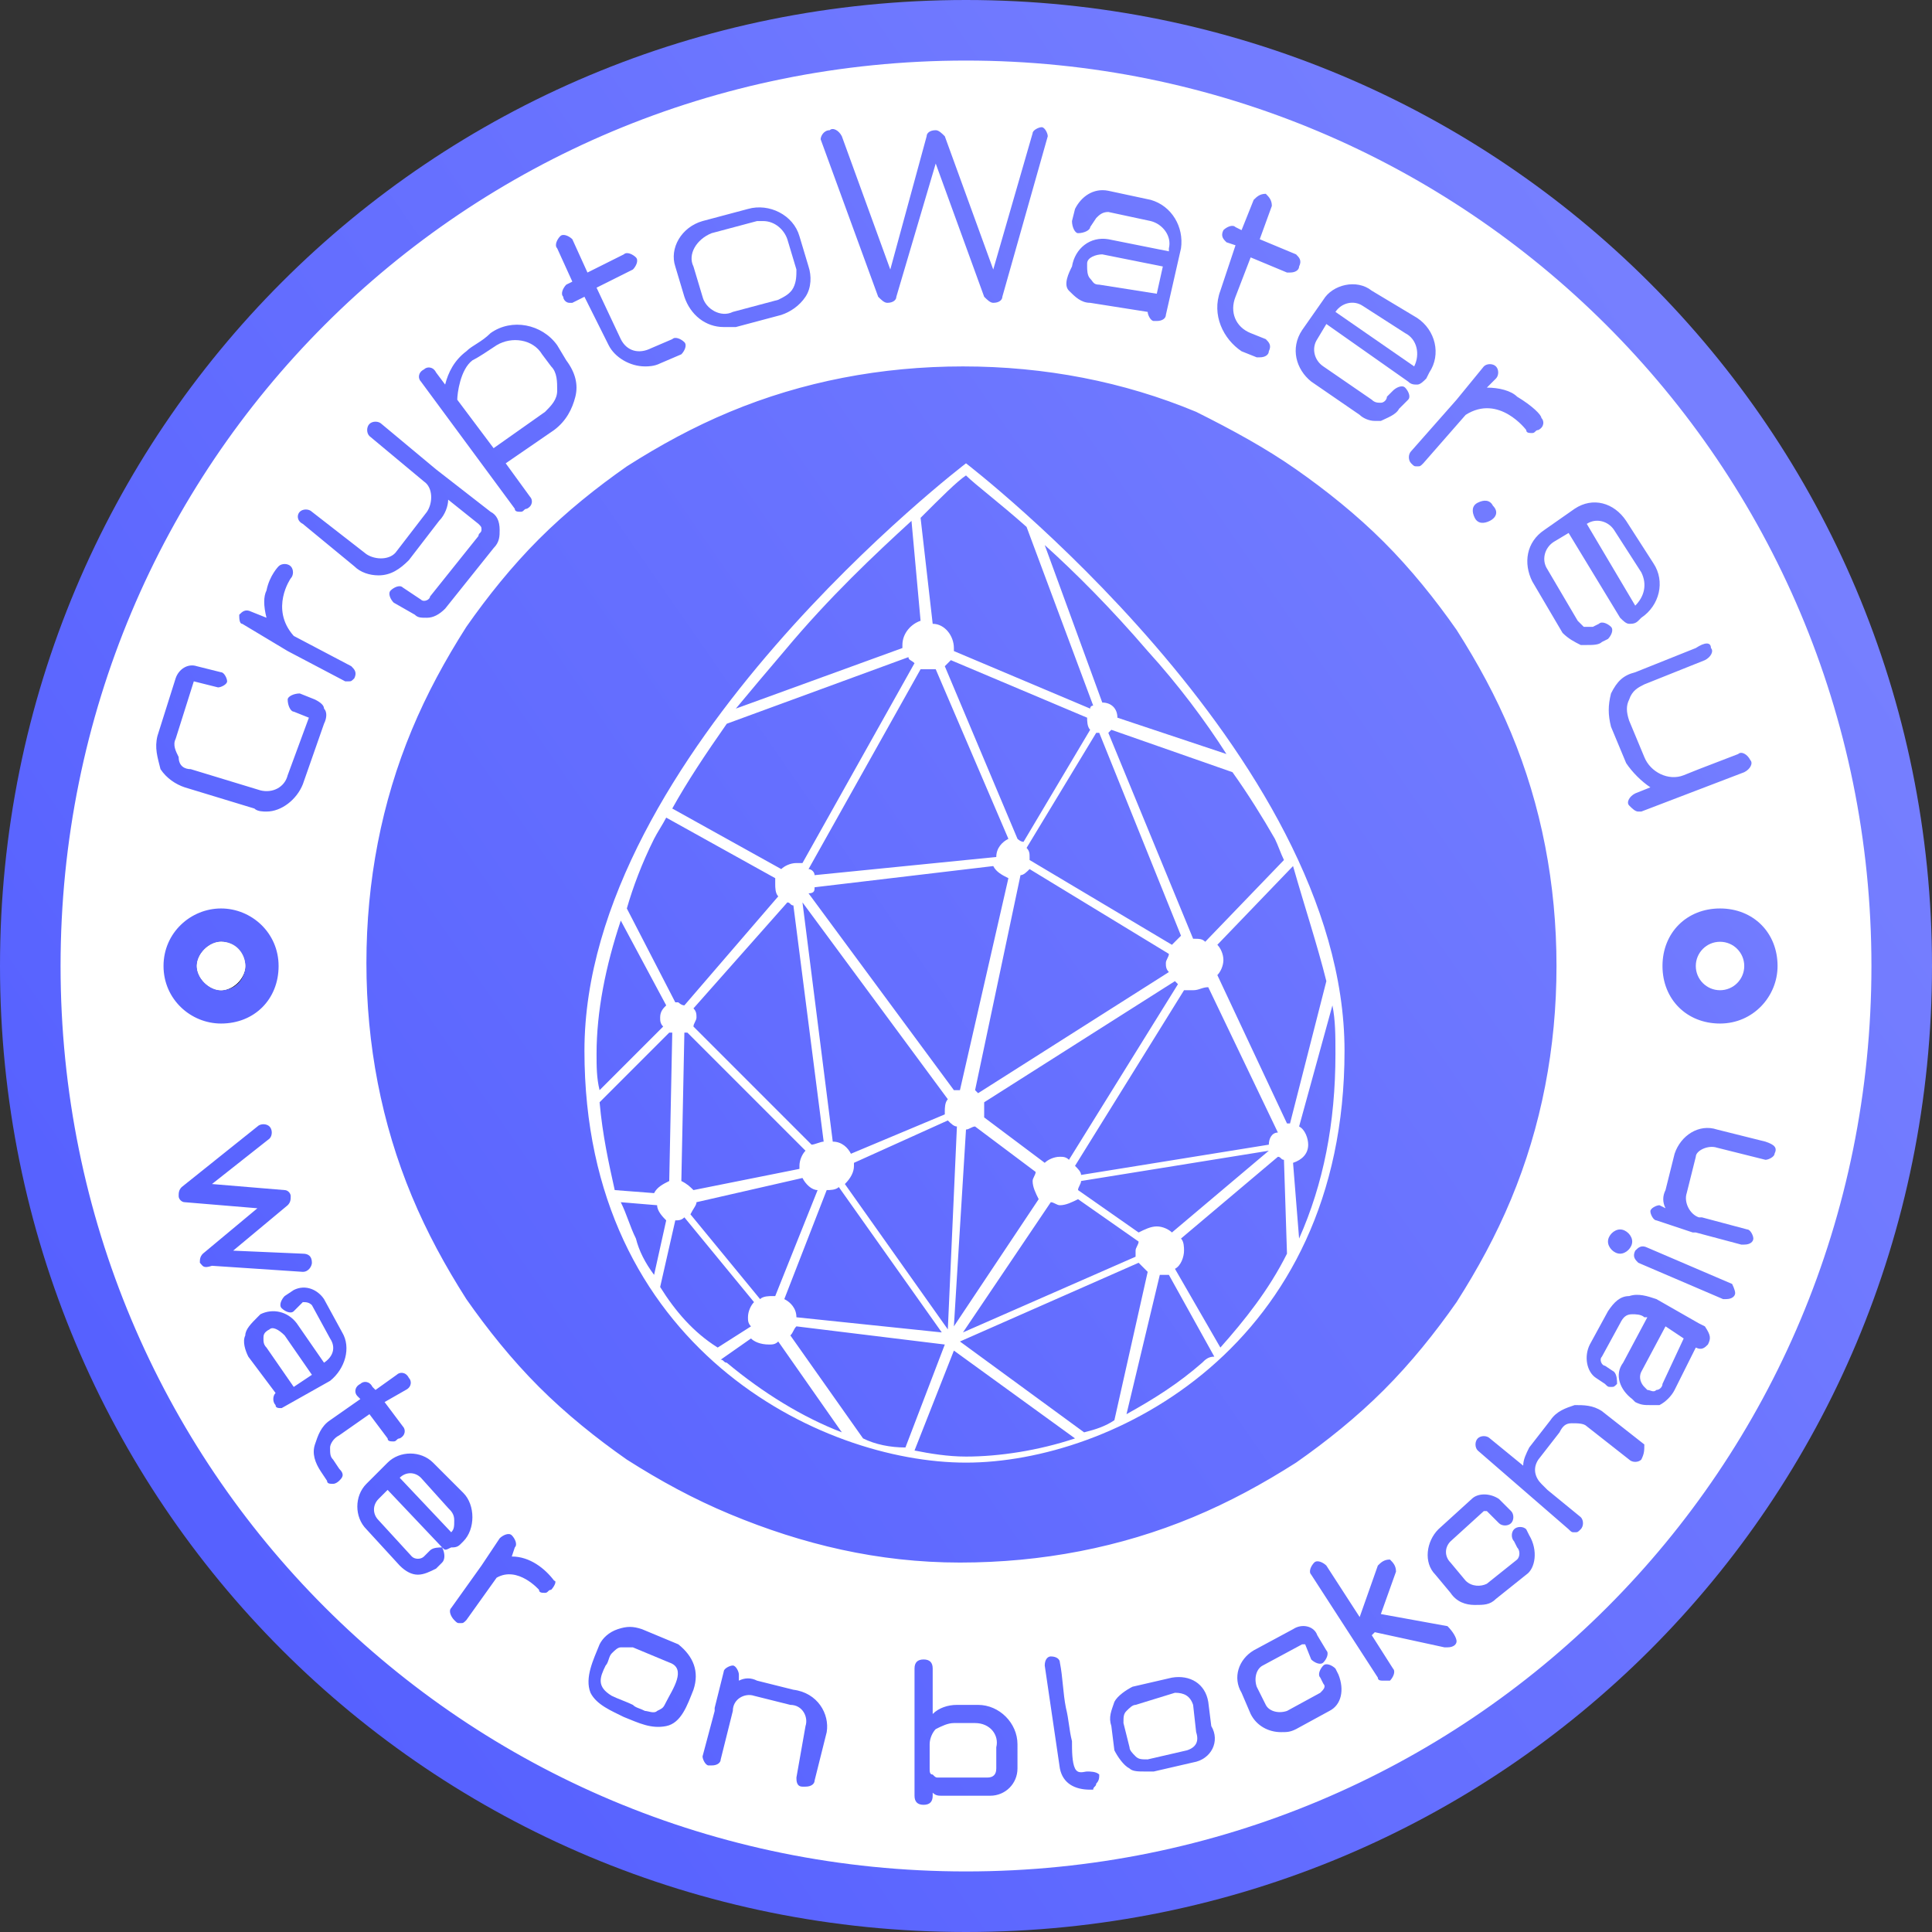 <?xml version="1.0" encoding="utf-8"?>
<!-- Generator: Adobe Illustrator 24.3.0, SVG Export Plug-In . SVG Version: 6.00 Build 0)  -->
<svg version="1.1" id="Layer_1" xmlns="http://www.w3.org/2000/svg" xmlns:xlink="http://www.w3.org/1999/xlink" x="0px" y="0px"
	 viewBox="0 0 63.8 63.8" style="enable-background:new 0 0 63.8 63.8;" xml:space="preserve">
<rect x="0" y="0" width="63.8" height="63.8" fill="#333333" stroke="none"/>
<style type="text/css">
	.st0{fill:url(#SVGID_1_);}
	.st1{fill:url(#SVGID_2_);}
	.st2{fill:#FFFFFF;}
	.st3{fill:#B1B1B1;}
</style>
<desc>Created with Sketch.</desc>
<linearGradient id="SVGID_1_" gradientUnits="userSpaceOnUse" x1="57.172" y1="50.882" x2="4.726" y2="14.587" gradientTransform="matrix(1 0 0 -1 0 65.25)">
	<stop  offset="0" style="stop-color:#767FFF"/>
	<stop  offset="1" style="stop-color:#5560FF"/>
</linearGradient>
<path class="st0" d="M31.9,0C14.2,0,0,14.2,0,31.9s14.2,31.9,31.9,31.9s31.9-14.2,31.9-31.9S49.5,0,31.9,0z M7.3,32.7
	c-0.4,0-0.8-0.4-0.8-0.8c0-0.4,0.4-0.8,0.8-0.8c0.4,0,0.8,0.4,0.8,0.8C8.1,32.3,7.8,32.7,7.3,32.7z"/>
<linearGradient id="SVGID_2_" gradientUnits="userSpaceOnUse" x1="7.909" y1="33.884" x2="6.681" y2="32.903" gradientTransform="matrix(1 0 0 -1 0 65.25)">
	<stop  offset="0" style="stop-color:#767FFF"/>
	<stop  offset="1" style="stop-color:#5560FF"/>
</linearGradient>
<path class="st1" d="M8.1,31.9c0,0.4-0.4,0.8-0.8,0.8c-0.4,0-0.8-0.4-0.8-0.8c0-0.4,0.4-0.8,0.8-0.8C7.8,31.1,8.1,31.5,8.1,31.9z"/>
<circle class="st2" cx="56.8" cy="31.9" r="0.8"/>
<path class="st3" d="M8.1,31.9c0,0.4-0.4,0.8-0.8,0.8c-0.4,0-0.8-0.4-0.8-0.8c0-0.4,0.4-0.8,0.8-0.8C7.8,31.1,8.1,31.5,8.1,31.9z"/>
<path class="st2" d="M8.1,31.9c0,0.4-0.4,0.8-0.8,0.8c-0.4,0-0.8-0.4-0.8-0.8c0-0.4,0.4-0.8,0.8-0.8C7.8,31.1,8.1,31.5,8.1,31.9z"/>
<path class="st2" d="M31.9,15.3c0,0-12.6,9.6-12.6,19.4s7.8,13.6,12.6,13.6s12.5-3.8,12.5-13.6S31.9,15.3,31.9,15.3z M43.8,32.4
	l-1.2,4.7h-0.1l-2.3-4.9c0.1-0.1,0.2-0.3,0.2-0.5c0-0.2-0.1-0.4-0.2-0.5l2.5-2.6C43.1,30,43.5,31.2,43.8,32.4z M26.3,43.5
	c0-0.3-0.2-0.5-0.4-0.6l1.4-3.6l0,0c0.1,0,0.3,0,0.4-0.1l3.4,4.8L26.3,43.5z M35,38.2c-0.2,0-0.4,0.1-0.5,0.2l-2-1.5
	c0-0.1,0-0.2,0-0.3c0-0.1,0-0.1,0-0.2l6.3-4l0.1,0.1l-3.6,5.8C35.2,38.2,35.1,38.2,35,38.2z M26.9,29.3l5.9-0.7
	c0.1,0.2,0.3,0.3,0.5,0.4l-1.6,7c-0.1,0-0.2,0-0.2,0l-4.8-6.5C26.9,29.5,26.9,29.4,26.9,29.3z M33.7,28.9c0.1,0,0.2-0.1,0.3-0.2
	l4.6,2.8c0,0.1-0.1,0.2-0.1,0.3s0,0.2,0.1,0.3l-6.3,4L32.2,36L33.7,28.9z M38.7,31.2l-4.7-2.8v-0.1c0-0.1,0-0.2-0.1-0.3l2.3-3.8h0.1
	l0,0l2.7,6.7C38.9,31,38.8,31.1,38.7,31.2z M36,24.1l-2.2,3.7c-0.1,0-0.2-0.1-0.2-0.1L31.2,22c0.1-0.1,0.1-0.1,0.2-0.2l4.5,1.9l0,0
	C35.9,23.8,35.9,24,36,24.1z M30.7,22.1c0.1,0,0.1,0,0.2,0l2.4,5.6c-0.2,0.1-0.4,0.3-0.4,0.6l-6,0.6c0-0.1-0.1-0.2-0.2-0.2l3.7-6.6
	C30.5,22.1,30.6,22.1,30.7,22.1z M26.5,29.8l4.8,6.5c-0.1,0.1-0.1,0.3-0.1,0.4v0.1l-3.1,1.3c-0.1-0.2-0.3-0.4-0.6-0.4L26.5,29.8
	L26.5,29.8z M26,29.8c0.1,0,0.1,0.1,0.2,0.1l1,7.8c-0.1,0-0.3,0.1-0.4,0.1l-3.9-3.9c0-0.1,0.1-0.2,0.1-0.3c0-0.1,0-0.2-0.1-0.3
	L26,29.8z M22.5,39l0.1-4.9h0.1l3.9,3.9c-0.1,0.1-0.2,0.3-0.2,0.5c0,0,0,0,0,0.1l-3.5,0.7C22.8,39.2,22.7,39.1,22.5,39z M23,39.7
	l3.5-0.8c0.1,0.2,0.3,0.4,0.5,0.4l-1.4,3.5h-0.1c-0.1,0-0.3,0-0.4,0.1l-2.3-2.8C22.9,39.9,23,39.8,23,39.7z M27.9,39.1
	c0.2-0.2,0.3-0.4,0.3-0.6v-0.1l3.1-1.4c0.1,0.1,0.2,0.2,0.3,0.2l-0.3,6.7L27.9,39.1z M31.9,37.3c0.1,0,0.2-0.1,0.3-0.1l2,1.5
	c0,0.1-0.1,0.2-0.1,0.3c0,0.2,0.1,0.4,0.2,0.6l-2.8,4.2L31.9,37.3z M34.7,39.7c0.1,0,0.2,0.1,0.3,0.1c0.2,0,0.4-0.1,0.6-0.2l2,1.4
	c0,0.1-0.1,0.2-0.1,0.3s0,0.1,0,0.2L31.8,44L34.7,39.7z M38.7,40.7c-0.1-0.1-0.3-0.2-0.5-0.2c-0.2,0-0.4,0.1-0.6,0.2l-2-1.4
	c0-0.1,0.1-0.2,0.1-0.3l6.2-1l0,0L38.7,40.7z M41.9,37.8l-6.2,1c0-0.1-0.1-0.2-0.2-0.3l3.6-5.8c0.1,0,0.2,0,0.3,0
	c0.2,0,0.3-0.1,0.5-0.1l2.3,4.8C42,37.4,41.9,37.6,41.9,37.8z M42.1,27.7c0.1,0.2,0.2,0.5,0.3,0.7l-2.6,2.7C39.7,31,39.6,31,39.4,31
	l-2.8-6.8l0.1-0.1l4,1.4C41.2,26.2,41.7,27,42.1,27.7z M37.9,21.5c1,1.1,1.9,2.3,2.6,3.4l-3.6-1.2l0,0c0-0.3-0.2-0.5-0.5-0.5l0,0
	L34.5,18C35.5,18.9,36.7,20.1,37.9,21.5z M31.9,15.7c0.3,0.3,1.1,0.9,2,1.7l2.2,5.9c0,0-0.1,0-0.1,0.1l-4.5-1.9v-0.1
	c0-0.4-0.3-0.8-0.7-0.8l-0.4-3.5C31.1,16.4,31.6,15.9,31.9,15.7z M25.9,21.5c1.5-1.8,3-3.2,4.2-4.3l0.3,3.3
	c-0.3,0.1-0.6,0.4-0.6,0.8v0.1l-5.5,2C24.8,22.8,25.3,22.2,25.9,21.5z M24,23.9l6-2.2c0,0.1,0.1,0.1,0.2,0.2l-3.7,6.6
	c-0.1,0-0.1,0-0.2,0c-0.2,0-0.4,0.1-0.5,0.2l-3.6-2C22.7,25.8,23.3,24.9,24,23.9z M21.6,27.7c0.1-0.2,0.3-0.5,0.4-0.7l3.6,2
	c0,0.1,0,0.1,0,0.2c0,0.1,0,0.3,0.1,0.4l-3.1,3.6c-0.1,0-0.2-0.1-0.2-0.1h-0.1L20.7,30C20.9,29.3,21.2,28.5,21.6,27.7z M19.7,34.8
	c0-1.4,0.3-2.9,0.8-4.4l1.5,2.8c-0.1,0.1-0.2,0.2-0.2,0.4c0,0.1,0,0.2,0.1,0.3L19.8,36C19.7,35.6,19.7,35.2,19.7,34.8z M19.8,36.4
	L19.8,36.4l2.3-2.3h0.1l-0.1,4.9c-0.2,0.1-0.4,0.2-0.5,0.4l-1.3-0.1C20.1,38.4,19.9,37.5,19.8,36.4z M21,40.9
	c-0.2-0.4-0.3-0.8-0.5-1.2l1.2,0.1c0,0.2,0.2,0.4,0.3,0.5l-0.4,1.8C21.3,41.7,21.1,41.3,21,40.9z M21.8,42.5l0.5-2.2
	c0.1,0,0.2,0,0.3-0.1l2.3,2.8c-0.1,0.1-0.2,0.3-0.2,0.5c0,0.1,0,0.2,0.1,0.3l-1.1,0.7C22.9,44,22.3,43.3,21.8,42.5z M24,45
	c-0.1,0-0.1-0.1-0.2-0.1l1-0.7c0.1,0.1,0.3,0.2,0.6,0.2c0.1,0,0.2,0,0.3-0.1l2.1,3C26.5,46.8,25.2,46,24,45z M28.5,47.5l-2.4-3.4
	c0.1-0.1,0.1-0.2,0.2-0.3l4.9,0.6l-1.3,3.4C29.4,47.8,28.9,47.7,28.5,47.5z M31.9,48.1c-0.6,0-1.2-0.1-1.7-0.2l1.3-3.3l4,2.9
	C34.3,47.9,33,48.1,31.9,48.1z M35.8,47.3l-4.1-3l5.9-2.6c0.1,0.1,0.2,0.2,0.3,0.3l-1.1,4.9C36.5,47.1,36.2,47.2,35.8,47.3z
	 M39.7,45c-0.8,0.7-1.6,1.2-2.5,1.7l1.1-4.6l0,0c0.1,0,0.2,0,0.3,0l1.5,2.7C39.9,44.8,39.8,44.9,39.7,45z M40.3,44.5l-1.5-2.6
	c0.2-0.1,0.3-0.4,0.3-0.6c0-0.1,0-0.3-0.1-0.4l3.2-2.7c0.1,0,0.1,0.1,0.2,0.1l0.1,3.1C41.9,42.6,41.1,43.6,40.3,44.5z M42.7,38.4
	c0.3-0.1,0.5-0.3,0.5-0.6c0-0.2-0.1-0.5-0.3-0.6l1.1-4c0.1,0.5,0.1,1,0.1,1.6c0,2.3-0.4,4.3-1.2,6.1L42.7,38.4z"/>
<g>
	<path class="st2" d="M18,13.6c0.2-0.2,0.4-0.4,0.4-0.7s0-0.6-0.2-0.8l-0.3-0.4c-0.3-0.5-1-0.6-1.5-0.3c-0.3,0.2-0.6,0.4-0.8,0.5
		c-0.4,0.3-0.5,1.1-0.5,1.3l1.2,1.6L18,13.6z"/>
	<path class="st2" d="M7.3,32.7c0.4,0,0.8-0.4,0.8-0.8c0-0.4-0.4-0.8-0.8-0.8c-0.4,0-0.8,0.4-0.8,0.8C6.5,32.3,6.9,32.7,7.3,32.7z"
		/>
	<path class="st2" d="M22.9,8.8l0.3,1c0.1,0.4,0.6,0.7,1,0.5l1.5-0.4c0.2-0.1,0.4-0.2,0.5-0.4c0.1-0.2,0.1-0.4,0.1-0.6l-0.3-1
		c-0.1-0.3-0.4-0.6-0.8-0.6c-0.1,0-0.1,0-0.2,0l-1.5,0.4C23,7.9,22.7,8.4,22.9,8.8L22.9,8.8z"/>
	<path class="st2" d="M39.4,56.3c-0.1-0.3-0.3-0.4-0.6-0.4l-1.3,0.4c-0.1,0-0.2,0.1-0.3,0.2c-0.1,0.1-0.1,0.2-0.1,0.4l0.2,0.8
		c0,0.1,0.1,0.2,0.2,0.3c0.1,0.1,0.2,0.1,0.4,0.1l1.3-0.3c0.3-0.1,0.4-0.3,0.3-0.6L39.4,56.3z"/>
	<path class="st2" d="M8.9,43.9L8.9,43.9c-0.2,0.1-0.2,0.2-0.2,0.3c0,0.1,0,0.2,0.1,0.3l0.9,1.3l0.6-0.4l-0.9-1.3
		C9.2,43.9,9,43.8,8.9,43.9z"/>
	<path class="st2" d="M13.9,48.8c-0.2-0.2-0.5-0.2-0.7,0l1.7,1.8c0.1-0.1,0.1-0.2,0.1-0.4c0-0.2-0.1-0.3-0.2-0.4L13.9,48.8z"/>
	<path class="st2" d="M32.2,56.9h-0.7c-0.2,0-0.4,0.1-0.6,0.2c-0.1,0.1-0.2,0.3-0.2,0.5v0.7v0.1c0,0.1,0,0.2,0.1,0.2
		c0.1,0.1,0.1,0.1,0.2,0.1h1.6c0.2,0,0.3-0.1,0.3-0.3v-0.7C33,57.3,32.7,56.9,32.2,56.9z"/>
	<path class="st2" d="M22.1,54.9l-1.2-0.5c-0.1,0-0.1,0-0.2,0c-0.1,0-0.1,0-0.2,0s-0.2,0.1-0.3,0.2c-0.1,0.1-0.1,0.3-0.2,0.4
		c-0.2,0.4-0.3,0.7,0.2,1c0.2,0.1,0.5,0.2,0.7,0.3c0.1,0.1,0.2,0.1,0.4,0.2c0.1,0,0.3,0.1,0.4,0c0.2-0.1,0.2-0.1,0.3-0.3
		C22.2,55.8,22.7,55.1,22.1,54.9z"/>
	<path class="st2" d="M31.9,2C15.3,2,2,15.3,2,31.9s13.3,29.9,29.9,29.9s29.9-13.3,29.9-29.9S48.4,2,31.9,2z M58.7,31.9
		c0,1-0.8,1.9-1.9,1.9s-1.9-0.8-1.9-1.9c0-1.1,0.8-1.9,1.9-1.9S58.7,30.8,58.7,31.9z M56.5,21.4c0.1,0.1,0,0.3-0.2,0.4l-2,0.8
		c-0.2,0.1-0.4,0.2-0.5,0.5c-0.1,0.2-0.1,0.4,0,0.7l0.5,1.2c0.2,0.5,0.8,0.8,1.3,0.6l0.5-0.2l1.3-0.5c0.1-0.1,0.3,0,0.4,0.2
		c0.1,0.1,0,0.3-0.2,0.4l-3.4,1.3h-0.1c-0.1,0-0.2-0.1-0.3-0.2c-0.1-0.1,0-0.3,0.2-0.4l0.5-0.2c-0.3-0.2-0.6-0.5-0.8-0.8L53.2,24
		c-0.1-0.4-0.1-0.7,0-1.1c0.2-0.4,0.4-0.6,0.8-0.7l2-0.8C56.3,21.2,56.5,21.2,56.5,21.4z M53.9,41c0,0.2-0.2,0.4-0.4,0.4
		s-0.4-0.2-0.4-0.4s0.2-0.4,0.4-0.4S53.9,40.8,53.9,41z M52,16.8c0.6-0.4,1.3-0.2,1.7,0.4l0.9,1.4c0.4,0.6,0.2,1.4-0.4,1.8l-0.1,0.1
		c-0.1,0.1-0.2,0.1-0.3,0.1s-0.2-0.1-0.3-0.2l-1.7-2.8l-0.5,0.3c-0.3,0.2-0.4,0.6-0.2,0.9l1,1.7c0.1,0.1,0.1,0.1,0.2,0.2
		c0.1,0,0.2,0,0.3,0l0.2-0.1c0.1-0.1,0.3,0,0.4,0.1c0.1,0.1,0,0.3-0.1,0.4l-0.2,0.1c-0.1,0.1-0.3,0.1-0.5,0.1c-0.1,0-0.2,0-0.2,0
		c-0.2-0.1-0.4-0.2-0.6-0.4l-1-1.7c-0.3-0.6-0.2-1.3,0.4-1.7L52,16.8z M48.1,13.2l0.9-1.1c0.1-0.1,0.3-0.1,0.4,0
		c0.1,0.1,0.1,0.3,0,0.4l-0.3,0.3c0.4,0,0.8,0.1,1,0.3c0.5,0.3,0.8,0.6,0.8,0.7c0.1,0.1,0.1,0.3-0.1,0.4c-0.1,0-0.1,0.1-0.2,0.1
		s-0.2,0-0.2-0.1c0,0-0.9-1.2-2-0.5L47,15.3c-0.1,0.1-0.1,0.1-0.2,0.1c-0.1,0-0.1,0-0.2-0.1c-0.1-0.1-0.1-0.3,0-0.4L48.1,13.2
		L48.1,13.2z M49.2,17.2c-0.2,0.1-0.4,0.1-0.5-0.1c-0.1-0.2-0.1-0.4,0.1-0.5c0.2-0.1,0.4-0.1,0.5,0.1C49.5,16.9,49.4,17.1,49.2,17.2
		z M45.3,9.6l1.5,0.9c0.6,0.4,0.8,1.2,0.4,1.8l-0.1,0.2c-0.1,0.1-0.2,0.2-0.3,0.2s-0.2,0-0.3-0.1l-2.7-1.9l-0.3,0.5
		c-0.2,0.3-0.1,0.7,0.2,0.9l1.6,1.1c0.1,0.1,0.2,0.1,0.3,0.1c0.1,0,0.2-0.1,0.2-0.2l0.2-0.2c0.1-0.1,0.3-0.2,0.4-0.1
		c0.1,0.1,0.2,0.3,0.1,0.4l-0.3,0.3c-0.1,0.2-0.4,0.3-0.6,0.4c-0.1,0-0.1,0-0.2,0c-0.2,0-0.4-0.1-0.5-0.2l-1.6-1.1
		c-0.5-0.4-0.7-1.1-0.3-1.7l0.7-1C44,9.4,44.8,9.2,45.3,9.6z M40.3,9.6l0.5-1.5L40.5,8c-0.1-0.1-0.2-0.2-0.1-0.4
		c0.1-0.1,0.3-0.2,0.4-0.1L41,7.6l0.4-1c0.1-0.1,0.2-0.2,0.4-0.2C41.9,6.5,42,6.6,42,6.8l-0.4,1.1l1.2,0.5c0.1,0.1,0.2,0.2,0.1,0.4
		c0,0.1-0.1,0.2-0.3,0.2h-0.1l-1.2-0.5l-0.5,1.3c-0.2,0.5,0,1,0.5,1.2l0.5,0.2c0.1,0.1,0.2,0.2,0.1,0.4c0,0.1-0.1,0.2-0.3,0.2h-0.1
		L41,11.6C40.4,11.2,40,10.4,40.3,9.6z M42.8,15.5c1,0.7,2,1.5,2.9,2.4c0.9,0.9,1.7,1.9,2.4,2.9c0.7,1.1,1.3,2.2,1.8,3.4
		c1,2.4,1.5,5,1.5,7.7s-0.5,5.3-1.5,7.7c-0.5,1.2-1.1,2.3-1.8,3.4c-0.7,1-1.5,2-2.4,2.9c-0.9,0.9-1.9,1.7-2.9,2.4
		c-1.1,0.7-2.2,1.3-3.4,1.8c-2.4,1-5,1.5-7.7,1.5S26.5,51,24.1,50c-1.2-0.5-2.3-1.1-3.4-1.8c-1-0.7-2-1.5-2.9-2.4s-1.7-1.9-2.4-2.9
		c-0.7-1.1-1.3-2.2-1.8-3.4c-1-2.4-1.5-5-1.5-7.7s0.5-5.3,1.5-7.7c0.5-1.2,1.1-2.3,1.8-3.4c0.7-1,1.5-2,2.4-2.9s1.9-1.7,2.9-2.4
		c1.1-0.7,2.2-1.3,3.4-1.8c2.4-1,5-1.5,7.7-1.5s5.3,0.5,7.7,1.5C40.7,14.2,41.8,14.8,42.8,15.5z M35.4,8.8L35.4,8.8
		c0.1-0.6,0.6-1,1.2-0.9l2,0.4V8.2c0.1-0.4-0.2-0.8-0.6-0.9L36.6,7c-0.2,0-0.3,0.1-0.4,0.2L36,7.5c0,0.1-0.2,0.2-0.4,0.2
		c-0.1,0-0.2-0.2-0.2-0.4l0.1-0.4c0.2-0.4,0.6-0.7,1.1-0.6L38,6.6c0.7,0.2,1.1,0.9,1,1.6l-0.5,2.2c0,0.1-0.1,0.2-0.3,0.2
		c0,0,0,0-0.1,0c-0.1,0-0.2-0.2-0.2-0.3l0,0L36,10c-0.3,0-0.5-0.2-0.7-0.4C35.1,9.4,35.3,9,35.4,8.8z M27.4,4.3
		c0.1-0.1,0.3,0,0.4,0.2l1.6,4.4l1.2-4.4c0-0.1,0.1-0.2,0.3-0.2c0.1,0,0.2,0.1,0.3,0.2l1.6,4.4l1.3-4.5c0-0.1,0.2-0.2,0.3-0.2
		s0.2,0.2,0.2,0.3l-1.5,5.3c0,0.1-0.1,0.2-0.3,0.2c-0.1,0-0.2-0.1-0.3-0.2l-1.6-4.4l-1.3,4.4c0,0.1-0.1,0.2-0.3,0.2l0,0
		c-0.1,0-0.2-0.1-0.3-0.2l-1.9-5.2C27.1,4.5,27.2,4.3,27.4,4.3z M23.2,7.3l1.5-0.4c0.7-0.2,1.5,0.2,1.7,0.9l0.3,1
		c0.1,0.3,0.1,0.7-0.1,1c-0.2,0.3-0.5,0.5-0.8,0.6l-1.5,0.4c-0.1,0-0.2,0-0.4,0c-0.6,0-1.1-0.4-1.3-1l-0.3-1
		C22.1,8.2,22.5,7.5,23.2,7.3z M18.5,7.8c0.1-0.1,0.3,0,0.4,0.1L19.4,9l1.2-0.6c0.1-0.1,0.3,0,0.4,0.1s0,0.3-0.1,0.4l-1.2,0.6
		l0.8,1.7c0.2,0.4,0.6,0.5,1,0.3l0.7-0.3c0.1-0.1,0.3,0,0.4,0.1c0.1,0.1,0,0.3-0.1,0.4L21.8,12c-0.2,0.1-0.4,0.1-0.5,0.1
		c-0.5,0-1-0.3-1.2-0.7l-0.8-1.6L18.9,10h-0.1c-0.1,0-0.2-0.1-0.2-0.2c-0.1-0.1,0-0.3,0.1-0.4l0.2-0.1l-0.5-1.1
		C18.3,8.1,18.4,7.9,18.5,7.8z M14,12.2c0.1-0.1,0.3-0.1,0.4,0.1l0.3,0.4c0.1-0.4,0.3-0.8,0.7-1.1c0.2-0.2,0.5-0.3,0.8-0.6
		c0.7-0.5,1.7-0.3,2.2,0.4l0.3,0.5c0.3,0.4,0.4,0.8,0.3,1.2c-0.1,0.4-0.3,0.8-0.7,1.1l-1.6,1.1l0.8,1.1c0.1,0.1,0.1,0.3-0.1,0.4
		c-0.1,0-0.1,0.1-0.2,0.1c-0.1,0-0.2,0-0.2-0.1l-3.1-4.2C13.8,12.5,13.8,12.3,14,12.2z M9.9,16.9c0.1-0.1,0.3-0.1,0.4,0l1.8,1.4
		c0.3,0.2,0.8,0.2,1-0.1l1-1.3c0.2-0.3,0.2-0.8-0.1-1l-1.8-1.5c-0.1-0.1-0.1-0.3,0-0.4c0.1-0.1,0.3-0.1,0.4,0l1.8,1.5l1.8,1.4
		c0.2,0.1,0.3,0.3,0.3,0.6c0,0.2,0,0.4-0.2,0.6l-1.6,2c-0.2,0.2-0.4,0.3-0.6,0.3c-0.2,0-0.3,0-0.4-0.1L13,19.9
		c-0.1-0.1-0.2-0.3-0.1-0.4c0.1-0.1,0.3-0.2,0.4-0.1l0.6,0.4c0.1,0.1,0.3,0,0.3-0.1l1.6-2c0-0.1,0.1-0.1,0.1-0.2s0-0.1-0.1-0.2
		l-1-0.8c0,0.2-0.1,0.5-0.3,0.7l-1,1.3c-0.3,0.3-0.6,0.5-1,0.5c-0.3,0-0.6-0.1-0.8-0.3L10,17.3C9.8,17.2,9.8,17,9.9,16.9z M7.9,20.3
		c0.1-0.1,0.2-0.2,0.4-0.1l0.5,0.2c-0.1-0.4-0.1-0.7,0-0.9c0.1-0.5,0.4-0.8,0.4-0.8c0.1-0.1,0.3-0.1,0.4,0c0.1,0.1,0.1,0.3,0,0.4
		c0,0-0.7,1,0.1,1.9l1.9,1c0.1,0.1,0.2,0.2,0.1,0.4c-0.1,0.1-0.1,0.1-0.2,0.1h-0.1l-1.9-1l0,0L8,20.6C7.9,20.6,7.9,20.4,7.9,20.3z
		 M5.2,24.3l0.6-1.9c0.1-0.3,0.4-0.5,0.7-0.4l0.8,0.2c0.1,0,0.2,0.2,0.2,0.3c0,0.1-0.2,0.2-0.3,0.2l-0.8-0.2l0,0l-0.6,1.9
		c-0.1,0.2,0,0.4,0.1,0.6c0,0.3,0.2,0.4,0.4,0.4l2.3,0.7C9,26.2,9.4,26,9.5,25.6l0.7-1.9l0,0l0,0l-0.5-0.2c-0.1,0-0.2-0.2-0.2-0.4
		c0-0.1,0.2-0.2,0.4-0.2l0.5,0.2c0.2,0.1,0.3,0.2,0.3,0.3c0.1,0.1,0.1,0.3,0,0.5l-0.7,2c-0.2,0.5-0.7,0.9-1.2,0.9
		c-0.1,0-0.3,0-0.4-0.1L6.1,26c-0.3-0.1-0.6-0.3-0.8-0.6C5.2,25,5.1,24.7,5.2,24.3z M7.3,30c1,0,1.9,0.8,1.9,1.9s-0.8,1.9-1.9,1.9
		c-1,0-1.9-0.8-1.9-1.9C5.4,30.8,6.3,30,7.3,30z M6.6,41.7c0-0.1,0-0.2,0.1-0.3l1.8-1.5l-2.4-0.2c-0.1,0-0.2-0.1-0.2-0.2
		c0-0.1,0-0.2,0.1-0.3l2.5-2c0.1-0.1,0.3-0.1,0.4,0c0.1,0.1,0.1,0.3,0,0.4L7,39.1l2.4,0.2c0.1,0,0.2,0.1,0.2,0.2s0,0.2-0.1,0.3
		l-1.8,1.5l2.3,0.1c0.2,0,0.3,0.1,0.3,0.3c0,0.1-0.1,0.3-0.3,0.3l0,0l-3-0.2C6.7,41.9,6.7,41.8,6.6,41.7z M9.3,46.5
		c-0.1,0-0.2,0-0.2-0.1C9,46.3,9,46.1,9.1,46l-0.9-1.2c-0.1-0.2-0.2-0.5-0.1-0.7c0-0.2,0.2-0.4,0.4-0.6l0.1-0.1
		c0.4-0.2,0.9-0.1,1.2,0.3l0.9,1.3l0,0c0.3-0.2,0.4-0.5,0.2-0.8l-0.6-1.1C10.2,43,10.1,43,10,43l-0.3,0.3c-0.1,0.1-0.3,0-0.4-0.1
		c-0.1-0.1,0-0.3,0.1-0.4l0.3-0.2c0.4-0.2,0.8,0,1,0.3l0.6,1.1c0.3,0.5,0.1,1.2-0.4,1.6L9.3,46.5C9.4,46.5,9.3,46.5,9.3,46.5z
		 M11.2,48.9c0,0-0.1,0.1-0.2,0.1c-0.1,0-0.2,0-0.2-0.1l-0.2-0.3c-0.2-0.3-0.3-0.6-0.2-0.9c0.1-0.3,0.2-0.6,0.5-0.8l1-0.7l-0.1-0.1
		c-0.1-0.1-0.1-0.3,0.1-0.4c0.1-0.1,0.3-0.1,0.4,0.1l0.1,0.1l0.7-0.5c0.1-0.1,0.3-0.1,0.4,0.1c0.1,0.1,0.1,0.3-0.1,0.4l-0.7,0.4
		l0.6,0.8c0.1,0.1,0.1,0.3-0.1,0.4c-0.1,0-0.1,0.1-0.2,0.1c-0.1,0-0.2,0-0.2-0.1l-0.6-0.8l-1,0.7c-0.2,0.1-0.3,0.3-0.3,0.4
		c0,0.2,0,0.3,0.1,0.4l0.2,0.3C11.4,48.7,11.3,48.8,11.2,48.9z M14.6,51.1l-1.8-1.9l-0.3,0.3c-0.2,0.2-0.2,0.5,0,0.7l1.1,1.2
		c0.1,0.1,0.3,0.1,0.4,0l0.2-0.2C14.3,51.1,14.5,51.1,14.6,51.1c0.1,0.2,0.1,0.4,0,0.5l-0.2,0.2C14.2,51.9,14,52,13.8,52
		s-0.4-0.1-0.6-0.3l-1.1-1.2c-0.4-0.4-0.4-1.1,0-1.5l0.7-0.7c0.4-0.4,1.1-0.4,1.5,0l1,1c0.2,0.2,0.3,0.5,0.3,0.8s-0.1,0.6-0.3,0.8
		L15.2,51c-0.1,0.1-0.2,0.1-0.3,0.1C14.7,51.2,14.7,51.2,14.6,51.1z M18.2,52.5c-0.1,0-0.1,0.1-0.2,0.1s-0.2,0-0.2-0.1
		c0,0-0.7-0.8-1.4-0.4l-1,1.4c-0.1,0.1-0.1,0.1-0.2,0.1s-0.1,0-0.2-0.1c-0.1-0.1-0.2-0.3-0.1-0.4l1-1.4l0,0l0.6-0.9
		c0.1-0.1,0.3-0.2,0.4-0.1s0.2,0.3,0.1,0.4l-0.1,0.3c0.6,0,1.1,0.4,1.4,0.8C18.4,52.2,18.3,52.4,18.2,52.5z M22.9,55.8
		C22.9,55.8,22.9,55.8,22.9,55.8c-0.2,0.5-0.4,1.1-0.9,1.2c-0.5,0.1-0.9-0.1-1.4-0.3c-0.4-0.2-0.9-0.4-1.1-0.8
		c-0.2-0.5,0.1-1.1,0.3-1.6c0.1-0.2,0.3-0.4,0.6-0.5c0.3-0.1,0.5-0.1,0.8,0c0,0,1.2,0.5,1.2,0.5C22.9,54.7,23.1,55.2,22.9,55.8z
		 M27.3,57.2l-0.4,1.6c0,0.1-0.1,0.2-0.3,0.2c0,0,0,0-0.1,0c-0.2,0-0.2-0.2-0.2-0.3l0.3-1.7c0.1-0.3-0.1-0.7-0.5-0.7L24.9,56
		c-0.3-0.1-0.7,0.1-0.7,0.5l-0.4,1.6c0,0.1-0.1,0.2-0.3,0.2c0,0,0,0-0.1,0s-0.2-0.2-0.2-0.3l0.4-1.5l0,0v-0.1l0.3-1.2
		c0-0.1,0.2-0.2,0.3-0.2s0.2,0.2,0.2,0.3v0.2c0.2-0.1,0.4-0.1,0.6,0l1.2,0.3C27,55.9,27.4,56.6,27.3,57.2z M33.6,58.4
		c0,0.5-0.4,0.9-0.9,0.9h-1.6l0,0c-0.1,0-0.2,0-0.3-0.1v0.1c0,0.2-0.1,0.3-0.3,0.3l0,0c-0.2,0-0.3-0.1-0.3-0.3v-1.5c0,0,0,0,0-0.1
		v-0.1v-2.5c0-0.2,0.1-0.3,0.3-0.3c0.2,0,0.3,0.1,0.3,0.3v1.5c0.2-0.2,0.5-0.3,0.8-0.3h0.7c0.7,0,1.3,0.6,1.3,1.3
		C33.6,57.6,33.6,58.4,33.6,58.4z M36.1,59.1c0,0-0.1,0-0.1,0c-0.5,0-0.9-0.2-1-0.7c0,0-0.5-3.4-0.5-3.4c0-0.2,0.1-0.3,0.2-0.3
		c0.2,0,0.3,0.1,0.3,0.2c0.1,0.5,0.1,1,0.2,1.5c0.1,0.4,0.1,0.7,0.2,1.1c0,0.3,0,0.7,0.1,0.9c0.1,0.2,0.3,0.1,0.4,0.1
		c0.1,0,0.3,0,0.4,0.1c0,0.1,0,0.2-0.1,0.3C36.2,59,36.1,59,36.1,59.1z M39.4,58.2l-1.3,0.3c-0.1,0-0.2,0-0.3,0
		c-0.2,0-0.4,0-0.5-0.1c-0.2-0.1-0.4-0.4-0.5-0.6L36.7,57c-0.1-0.3,0-0.5,0.1-0.8c0.1-0.2,0.4-0.4,0.6-0.5l1.3-0.3
		c0.6-0.1,1.1,0.2,1.2,0.8L40,57C40.3,57.5,40,58.1,39.4,58.2z M43.9,56.5l-1.1,0.6c-0.2,0.1-0.3,0.1-0.5,0.1c-0.4,0-0.8-0.2-1-0.6
		L41,55.9c-0.3-0.5-0.1-1.1,0.4-1.4l1.3-0.7c0.3-0.2,0.7-0.1,0.8,0.2l0.3,0.5c0.1,0.1,0,0.3-0.1,0.4c-0.1,0.1-0.3,0-0.4-0.1
		l-0.2-0.5H43L41.7,55c-0.2,0.1-0.3,0.4-0.2,0.7l0.3,0.6c0.1,0.2,0.4,0.3,0.7,0.2l1.1-0.6c0.1-0.1,0.2-0.2,0.1-0.3l-0.1-0.2
		c-0.1-0.1,0-0.3,0.1-0.4c0.1-0.1,0.3,0,0.4,0.1l0.1,0.2C44.4,55.8,44.3,56.3,43.9,56.5z M48.1,54.2c0,0.1-0.1,0.2-0.3,0.2
		c0,0,0,0-0.1,0l-2.3-0.5L45.3,54l0.7,1.1c0.1,0.1,0,0.3-0.1,0.4c0,0-0.1,0-0.2,0c-0.1,0-0.2,0-0.2-0.1L43.3,52
		c-0.1-0.1,0-0.3,0.1-0.4c0.1-0.1,0.3,0,0.4,0.1l1.1,1.7l0.6-1.7c0.1-0.1,0.2-0.2,0.4-0.2c0.1,0.1,0.2,0.2,0.2,0.4l-0.5,1.4l2.2,0.4
		C48,53.9,48.1,54.1,48.1,54.2z M50.4,52l-1,0.8C49.2,53,49,53,48.7,53c-0.3,0-0.6-0.1-0.8-0.4L47.4,52c-0.4-0.4-0.3-1.1,0.1-1.5
		l1.1-1c0.2-0.2,0.6-0.2,0.9,0l0.4,0.4c0.1,0.1,0.1,0.3,0,0.4c-0.1,0.1-0.3,0.1-0.4,0l-0.4-0.4H49l-1.1,1c-0.2,0.2-0.2,0.5,0,0.7
		l0.5,0.6c0.2,0.2,0.5,0.2,0.7,0.1l1-0.8c0.1-0.1,0.1-0.3,0-0.4L50,50.9c-0.1-0.1-0.1-0.3,0-0.4c0.1-0.1,0.3-0.1,0.4,0l0.1,0.2
		C50.8,51.2,50.7,51.8,50.4,52z M54.2,48.2c-0.1,0.1-0.3,0.1-0.4,0l-1.4-1.1C52.3,47,52.1,47,51.9,47c-0.2,0-0.3,0.1-0.4,0.3
		l-0.7,0.9c-0.2,0.3-0.1,0.6,0.1,0.8l0,0l0.2,0.2l1.1,0.9c0.1,0.1,0.1,0.3,0,0.4c-0.1,0.1-0.1,0.1-0.2,0.1c-0.1,0-0.1,0-0.2-0.1
		l-3-2.6c-0.1-0.1-0.1-0.3,0-0.4c0.1-0.1,0.3-0.1,0.4,0l1.1,0.9c0-0.2,0.1-0.4,0.2-0.6l0.7-0.9c0.2-0.3,0.5-0.4,0.8-0.5
		c0.3,0,0.6,0,0.9,0.2l0,0l1.4,1.1C54.3,47.9,54.3,48,54.2,48.2z M56.4,44.4c-0.1,0.1-0.2,0.2-0.4,0.1l-0.7,1.4
		c-0.1,0.2-0.3,0.4-0.5,0.5c-0.1,0-0.2,0-0.3,0c-0.2,0-0.3,0-0.5-0.1l-0.1-0.1c-0.4-0.3-0.6-0.8-0.3-1.2l0.8-1.5h-0.1
		c-0.1-0.1-0.3-0.1-0.4-0.1c-0.2,0-0.3,0.1-0.4,0.3l-0.6,1.1c-0.1,0.1,0,0.3,0.1,0.3l0.3,0.2c0.1,0.1,0.1,0.3,0.1,0.4
		c-0.1,0.1-0.1,0.1-0.2,0.1c-0.1,0-0.1,0-0.2-0.1l-0.3-0.2c-0.3-0.2-0.4-0.7-0.2-1.1l0.6-1.1c0.2-0.3,0.4-0.5,0.7-0.5
		c0.3-0.1,0.6,0,0.9,0.1l1.4,0.8l0,0l0.2,0.1C56.5,44.1,56.5,44.2,56.4,44.4z M57.3,42.7c0,0.1-0.1,0.2-0.3,0.2h-0.1l-2.8-1.2
		c-0.1-0.1-0.2-0.2-0.1-0.4c0.1-0.1,0.2-0.2,0.4-0.1l2.8,1.2C57.2,42.4,57.3,42.6,57.3,42.7z M58.6,38.1c0,0.1-0.2,0.2-0.3,0.2
		l-1.6-0.4C56.4,37.8,56,38,56,38.2l-0.3,1.2c-0.1,0.3,0.1,0.7,0.4,0.8h0.1l0,0l0,0l1.5,0.4c0.1,0,0.2,0.2,0.2,0.3
		c0,0.1-0.1,0.2-0.3,0.2h-0.1L56,40.7l0,0h-0.1l0,0l-1.2-0.4c-0.1,0-0.2-0.2-0.2-0.3c0-0.1,0.2-0.2,0.3-0.2l0.2,0.1
		c-0.1-0.2-0.1-0.4,0-0.6l0.3-1.2c0.2-0.6,0.8-1,1.4-0.8l1.6,0.4C58.6,37.8,58.7,37.9,58.6,38.1z"/>
	<path class="st2" d="M36.3,9.4l1.9,0.3l0.2-0.9l-2-0.4c-0.2,0-0.5,0.1-0.5,0.3v0.1c0,0.1,0,0.3,0.1,0.4C36.1,9.3,36.1,9.4,36.3,9.4
		z"/>
	<path class="st2" d="M54.2,45.3c-0.1,0.2,0,0.4,0.1,0.5l0.1,0.1c0.1,0,0.2,0.1,0.3,0c0.1,0,0.2-0.1,0.2-0.2l0.7-1.5L55,43.8
		L54.2,45.3z"/>
	<path class="st2" d="M46.4,11L45,10.1c-0.3-0.2-0.7-0.1-0.9,0.2l0,0l2.6,1.8C46.9,11.7,46.8,11.2,46.4,11z"/>
	<path class="st2" d="M54.2,18.9l-0.9-1.4c-0.2-0.3-0.6-0.4-0.9-0.2l0,0L54,20C54.3,19.7,54.4,19.3,54.2,18.9z"/>
</g>
</svg>
